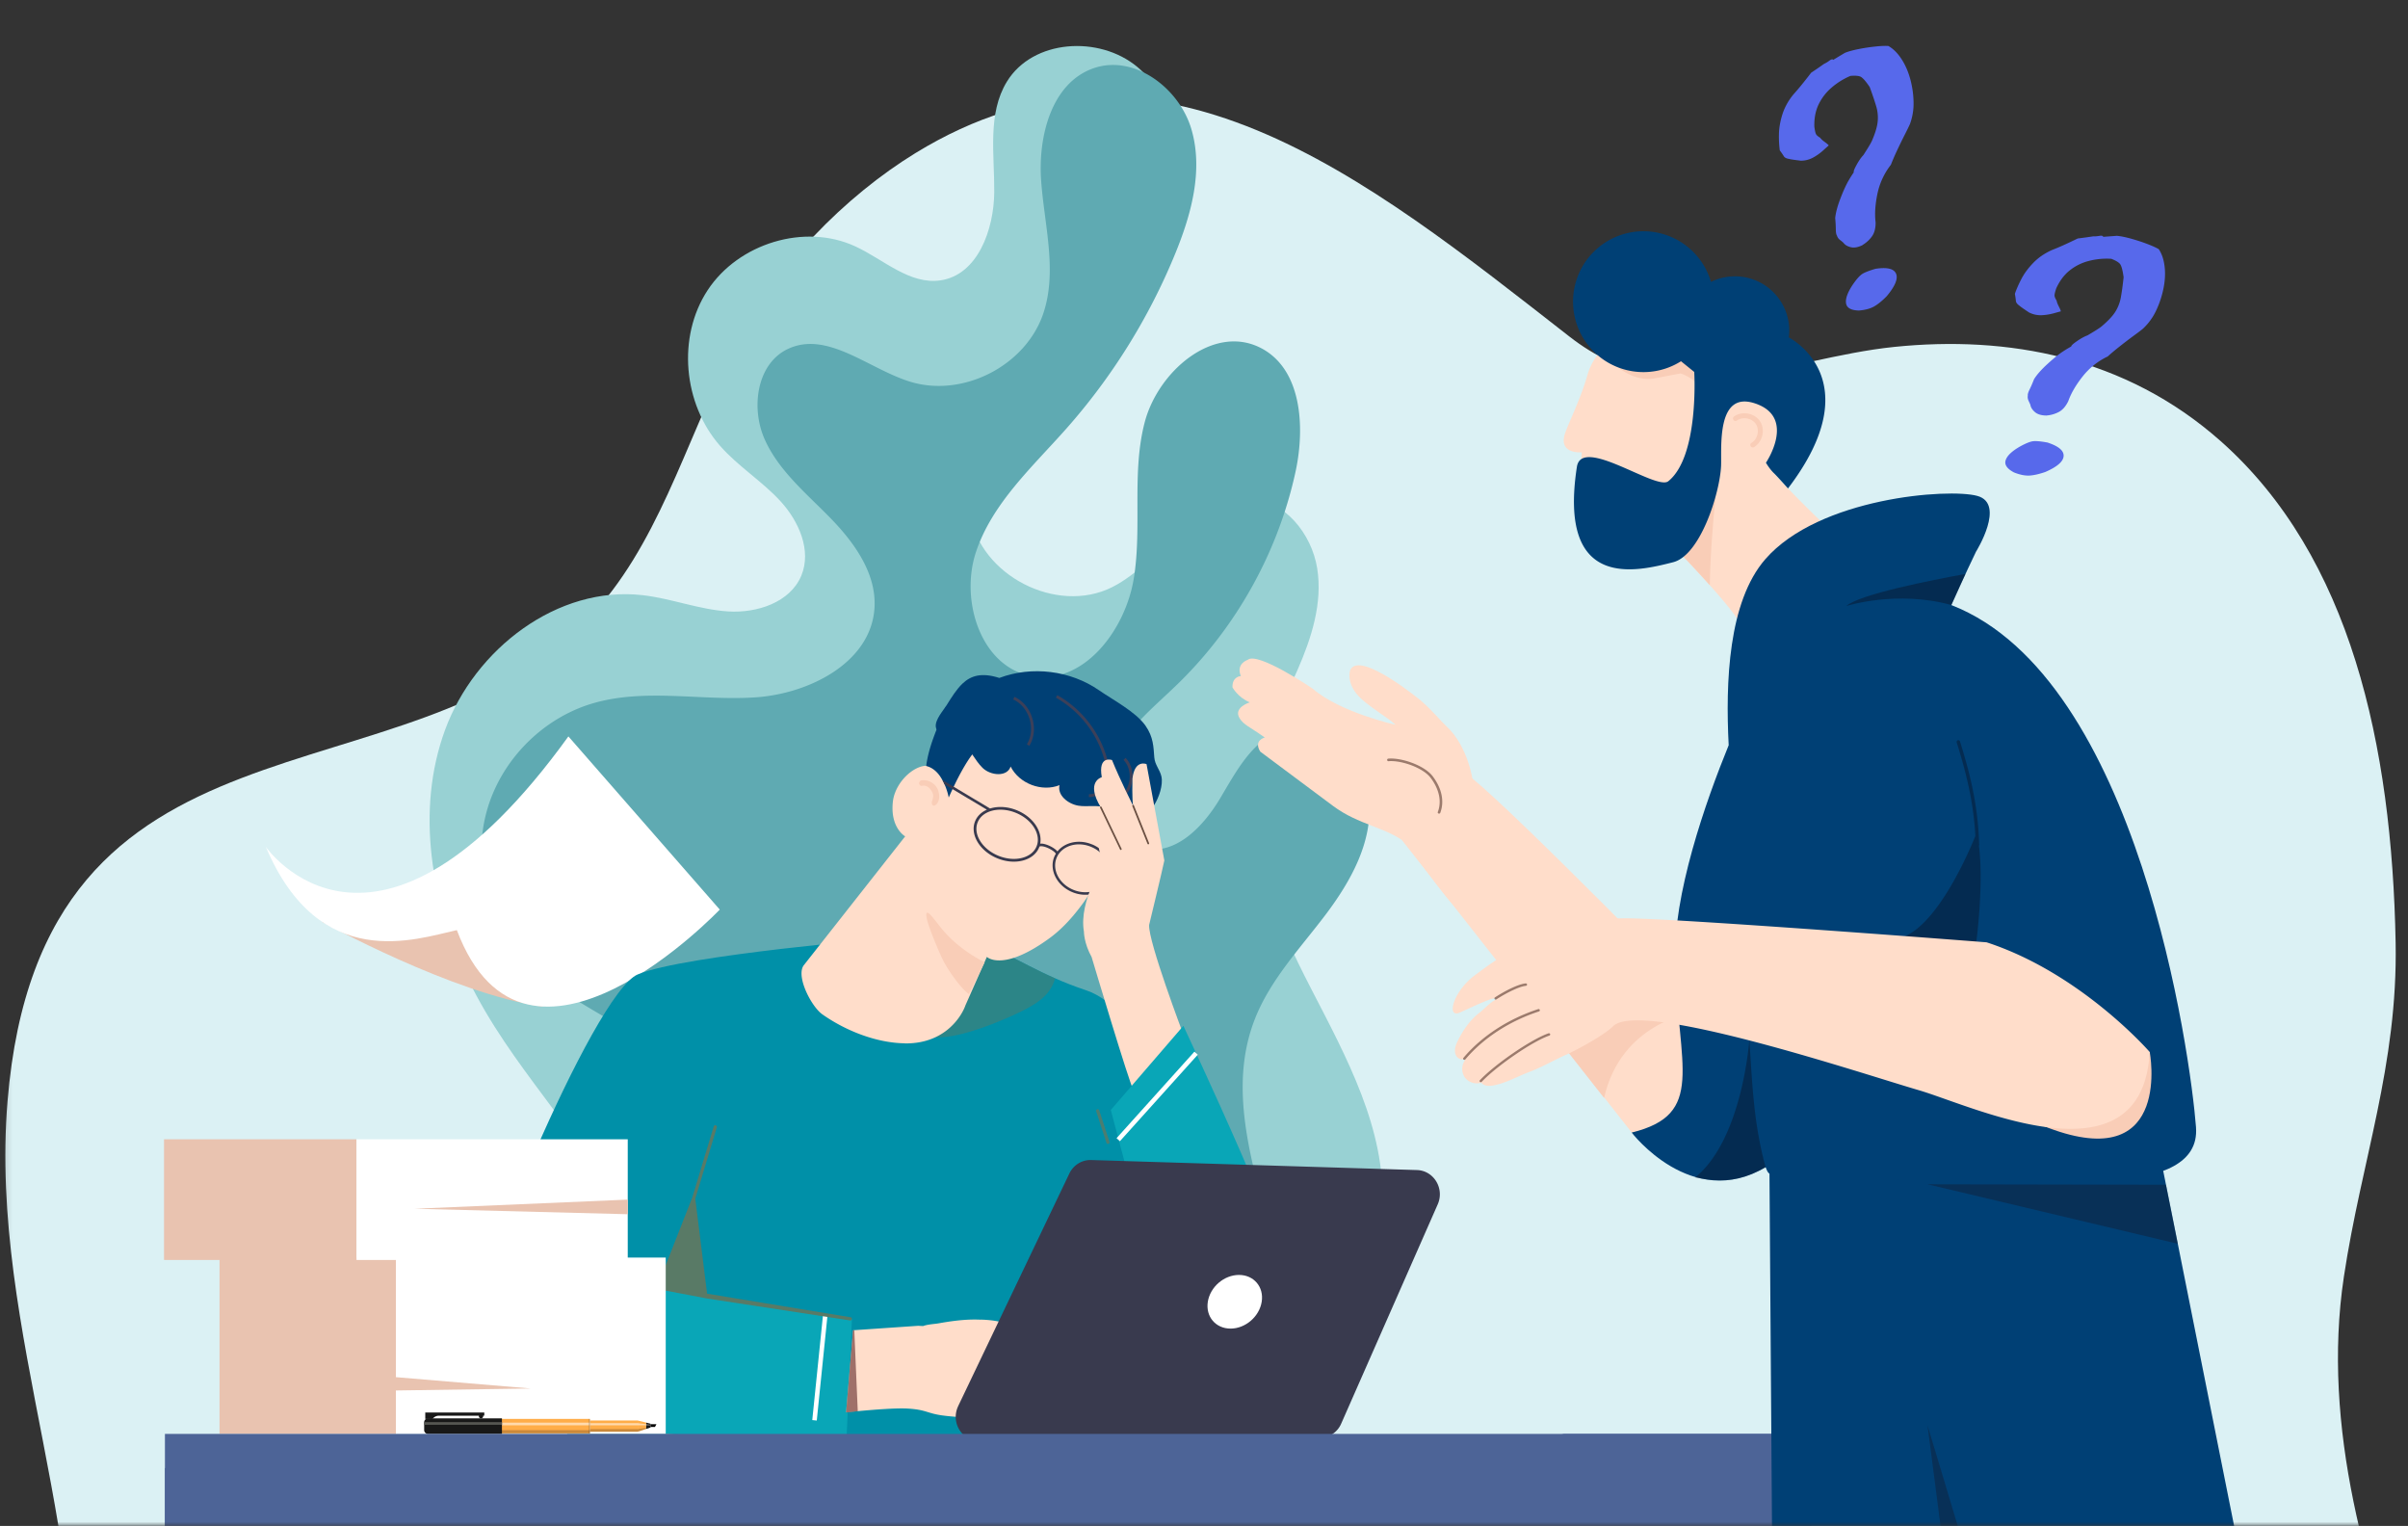 <svg width="292" height="185" fill="none" xmlns="http://www.w3.org/2000/svg"><rect width="100%" height="100%" fill="#333333" stroke="none"/><mask id="a" style="mask-type:luminance" maskUnits="userSpaceOnUse" x="0" y="0" width="292" height="185"><path d="M291.845 0H.155v185h291.69V0z" fill="#fff"/></mask><g mask="url(#a)"><path d="M276.148 307.135c13.654-.493 26.5-13.785 30.23-31.275 5.078-23.819-5.615-47.682-13.268-68.244-6.001-16.122-11.643-34.516-8.883-52.838 2.121-14.076 6.549-25.613 6.273-40.498-.445-23.925-5.437-46.81-21.205-60.79-11.615-10.3-25.928-12.831-39.59-11.431-13.402 1.372-26.701 8.643-39.386-1.25C165.597 21.532 140.142.69 111.004 18.563c-8.43 5.17-17.132 13.808-22.352 24.15-5.737 11.364-8.903 23.547-17.345 32.34C49.038 98.253 5 83.778.915 133.506c-2.314 28.16 11.367 54.534 7.362 82.686-2.209 15.515-9.775 28.819-13.927 43.423-3.643 12.818-5.386 48.005 10.99 48.005l270.808-.485z" fill="#DBF1F4"/><path d="M56.821 118.822c-4.53-9.4-6.447-20.534-2.85-30.332 3.595-9.795 13.63-17.534 23.992-16.328 3.485.406 6.833 1.747 10.334 1.967 3.505.221 7.507-1.088 8.868-4.325 1.281-3.052-.288-6.608-2.528-9.045-2.243-2.437-5.133-4.215-7.318-6.703-4.475-5.098-5.232-13.212-1.506-18.878s11.75-8.154 17.905-5.307c3.43 1.589 6.588 4.668 10.33 4.12 4.511-.666 6.482-6.147 6.518-10.705.031-4.562-.848-9.502 1.533-13.39 3.143-5.138 11.198-5.638 15.819-1.778s5.903 10.728 4.334 16.54c-1.57 5.812-5.524 10.701-9.933 14.802-3.469 3.229-7.298 6.111-10.291 9.79-2.988 3.679-5.109 8.406-4.376 13.09 1.163 7.425 10.512 12.223 17.222 8.84 6.061-3.056 9.877-11.24 16.651-10.8 4.251.277 7.527 4.318 8.201 8.525.675 4.207-.694 8.466-2.405 12.365-1.711 3.9-3.801 7.689-4.7 11.852-1.971 9.152 2.078 18.437 6.372 26.757 4.29 8.319 9.061 17.009 8.627 26.358-.359 7.76-4.444 15.093-10.279 20.223-5.836 5.13-13.288 8.185-20.925 9.609-12.44 2.314-25.629.382-36.882-5.402-9.711-4.992-19.04-13.311-23.976-23.192-5.11-10.232-13.694-18.177-18.737-28.645v-.008z" fill="#98D1D3"/><path d="M146.258 188.422c6.982-6.857 10.787-16.824 10.156-26.591-.839-12.988-8.974-26.098-4.266-38.23 1.846-4.759 5.461-8.568 8.545-12.637 3.083-4.069 5.792-8.895 5.318-13.977-.473-5.083-5.468-9.925-10.365-8.486-3.738 1.096-5.729 5.02-7.732 8.36-2.003 3.339-5.307 6.805-9.124 6.02-4.148-.852-5.666-6.423-4.089-10.354 1.577-3.931 5.098-6.667 8.13-9.62 7.109-6.92 12.133-15.953 14.254-25.645 1.214-5.54.765-12.645-4.33-15.14-5.701-2.792-12.329 2.925-13.942 9.064-1.612 6.143-.303 12.692-1.328 18.957-1.025 6.266-6.076 12.917-12.338 11.84-6.154-1.056-8.765-9.092-6.809-15.022 1.96-5.93 6.833-10.322 10.973-14.998A74.837 74.837 0 00142.492 30.8c1.972-4.806 3.446-10.168 1.976-15.148-1.471-4.98-6.904-9.069-11.821-7.393-5.118 1.747-6.782 8.237-6.396 13.634.387 5.398 1.988 10.962.269 16.091-2.134 6.372-9.795 10.283-16.21 8.276-5.031-1.577-10.007-6.206-14.774-3.95-3.777 1.786-4.51 7.14-2.807 10.957 1.703 3.816 5.07 6.569 7.988 9.561 2.918 2.993 5.607 6.762 5.323 10.93-.449 6.565-7.901 10.362-14.47 10.792-6.565.43-13.331-1.128-19.647.713-6.183 1.802-11.261 6.991-12.933 13.209-1.672 6.218.122 13.256 4.566 17.916 6.237 6.542 17.151 8.726 20.487 17.124 2.925 7.366-1.68 15.433-6.403 21.801-4.724 6.367-10.055 13.599-8.627 21.394 1.427 7.795 9.108 12.759 16.489 15.641 17.987 7.026 45.544 10.997 60.748-3.935l.008.008z" fill="#5FAAB2"/><path d="M39.05 111.752s15.831 8.746 26.769 10.291c-6.561-9.577-9.798-10.291-9.798-10.291H39.05z" fill="#E9C3B0"/><path d="M32.222 102.656s13.22 19.131 36.704-13.374l18.354 20.996s-23.484 24.729-31.882 2.488c-4.976 1.088-16.643 5.287-23.172-10.11h-.004z" fill="#fff"/><path d="M154.83 171.388l-38.94 4.795-14.755-.714s-20.503-1.435-32.76-3.016c-12.267-1.589-11.234-2.95-11.648-8.647-.414-5.694 15.25-43.427 20.61-45.67 2.822-1.187 10.586-2.291 17.285-3.08l.737-.083h.004c5.678-.654 10.413-1.056 10.413-1.056 5.848-.738 9.451-.501 12.318.28 1.372.366 2.571.855 3.769 1.427.099.051.193.095.292.142 1.743.84 3.501 1.841 5.78 2.835 1.12.501 2.374.993 3.809 1.474 3.34 1.112 6.841 5.398 10.074 10.772.099.158.197.324.296.489 7.014 11.849 12.712 40.048 12.712 40.048l.004.004z" fill="#0090A8"/><path d="M67.207 154.331l36.101 5.599-.709 15.61s-41.803-2.961-42.004-4.558c-.2-1.597 6.612-16.647 6.612-16.647v-.004z" fill="#09A6B7"/><path d="M99.806 159.362l-1.308 12.807.545.056 1.308-12.807-.545-.056z" fill="#fff"/><path opacity=".5" d="M127.939 118.609c-.186.792-.639 1.522-1.211 2.105-.792.801-1.786 1.365-2.795 1.865-3.143 1.554-15.527 6.94-12.389-1.183.588-1.522 1.644-2.823 2.752-4.021 1.12-1.211 2.37-2.382 3.797-3.17 1.373.366 2.571.855 3.77 1.427.098.051.193.095.292.142 1.742.84 3.501 1.841 5.78 2.835h.004z" fill="#597A66"/><path d="M119.887 172.208l-12.365-10.784 29.079-1.644-16.714 12.428z" fill="#AFAFAF"/><path d="M103.146 159.705l-17.403-2.862-1.428-11.522 2.606-8.634a.196.196 0 10-.374-.115l-2.598 8.604-4.35 11.087 6.215 1.179 17.265 2.646h.032a.194.194 0 00.193-.162.198.198 0 00-.161-.225l.003.004z" fill="#597A66"/><path d="M109.699 126.502c5.154.075 7.05-3.651 7.37-4.609l2.602-5.879s1.924 1.893 7.645-2.306c.974-.714 1.904-1.613 2.776-2.634a26.6 26.6 0 001.979-2.646c3.174-4.798 5.252-10.811 5.398-13.859.205-4.392-14.352-7.59-18.196-7.57-3.553.02-4.476 7.258-4.594 8.35-.091-.22-.331-.69-.875-1.651-1.293-2.291-5.205.398-5.536 3.536-.331 3.131 1.471 4.156 1.498 4.164l-12.258 15.578c-1.076 1.27.856 5.047 2.216 6.005 2.811 1.98 6.541 3.462 9.979 3.51l-.004.011z" fill="#FFDDCA"/><path d="M118.496 90.8c-1.009.938-2.169 3.154-2.851 4.585-.047.103-.094.197-.138.288-.288.611-.461 1.021-.461 1.021s-.134-.753-.505-1.6a7.125 7.125 0 00-.26-.529c-.422-.757-1.057-1.482-1.971-1.695.319-2.339 1.186-4.243 2.417-7.255l3.769 5.185z" fill="#004075"/><path d="M113.118 97.64c-.138-.102-.138-.362-.106-.469.15-.505.264-.777-.048-1.266-.307-.488-.638-.721-1.21-.626-.106.02-.311-.115-.304-.336 0-.11.134-.311.241-.33a1.91 1.91 0 011.889.843c.39.619.449 1.581-.044 2.066-.079.075-.244.244-.418.114v.004zm4.369 22.881c-1.053-.78-2.472-2.835-3.075-3.998-.458-.871-1.96-4.408-2.07-5.386-.158-1.419 1.107.627 2.152 1.81 1.219 1.388 2.91 2.709 4.909 3.718l-1.912 3.856h-.004z" fill="#F9CDB7"/><path d="M116.706 82.886c1.033-.981 2.323-1.38 4.475-.694 3.951-1.486 8.616-.91 12.089 1.495 1.696 1.175 4.46 2.618 5.635 4.294.966 1.38.966 2.558 1.068 3.848.071.91.682 1.482.864 2.314.224 1.03-.304 2.54-.84 3.395-.627.998-1.692 1.763-2.871 1.841-1.403.099-1.837-.895-2.933-1.4-.99-.453-2.374-.118-3.434-.3-1.242-.212-2.567-1.257-2.279-2.487-2.157.856-4.886-.185-5.93-2.26-.418 1.294-2.425 1.113-3.399.166-.974-.946-1.487-2.33-2.587-3.13-.56-.406-1.234-.627-1.833-.974-.6-.347-1.175-.182-1.254-.872-.103-.871.911-1.987 1.289-2.59.655-1.049 1.242-1.983 1.944-2.65l-.004.004z" fill="#004075"/><path d="M124.82 90.421l-.3-.185c.536-.867.655-1.983.324-3.068-.332-1.084-1.053-1.947-1.98-2.365l.146-.32c1.017.462 1.81 1.404 2.169 2.583.359 1.179.228 2.401-.359 3.355zm7.212 6.209l.024-.35c.93.06 1.703-.745 1.959-1.53.241-.741.202-1.62-.126-2.76a12.52 12.52 0 00-5.851-7.405l.174-.303a12.871 12.871 0 016.016 7.613c.347 1.21.387 2.153.123 2.966-.3.914-1.211 1.845-2.319 1.774v-.004zm4.041.17l-.209-.28c.635-.469 1.041-1.241 1.116-2.117.075-.875-.197-1.703-.741-2.275l.252-.244c.615.642.923 1.57.84 2.547-.083.978-.54 1.837-1.254 2.37h-.004z" fill="#3C4059"/><path d="M121.059 103.748c-1.967-.808-3.091-2.634-2.5-4.065.588-1.432 2.67-1.94 4.637-1.132 1.968.808 3.091 2.634 2.5 4.065-.588 1.432-2.669 1.94-4.637 1.132zm9.092 4.132c-1.707-.702-2.614-2.441-2.022-3.88.591-1.439 2.46-2.038 4.167-1.336 1.708.701 2.614 2.44 2.023 3.879-.591 1.44-2.46 2.039-4.168 1.337zm2.264-5.508c-1.585-.655-3.305-.256-4.188.855-.299-.374-1.001-.753-1.541-.887a1.477 1.477 0 00-.549-.055c.288-1.514-.875-3.245-2.815-4.041-1.139-.47-2.314-.517-3.264-.221l-4.413-2.638-1.364-.82c.099.177.182.355.26.528l.966.58 4.164 2.492c-.65.288-1.163.76-1.423 1.392-.659 1.604.544 3.623 2.685 4.502 2.141.88 4.416.292 5.074-1.313.016-.035.024-.074.04-.11.11-.055.307-.051.568.012.571.15 1.265.568 1.423.859a2.326 2.326 0 00-.193.367c-.659 1.597.327 3.525 2.192 4.29 1.865.769 3.919.091 4.578-1.506.658-1.597-.328-3.525-2.193-4.29l-.007.004z" fill="#393A4E"/><path d="M139.034 92.641s-1.447-.623-1.711 1.77c0 0-.071 2.634.087 3.293 0 0-1.64-3.257-2.563-5.556 0 0-1.715-.619-1.242 2.078 0 0-2.023.528-.118 3.66 0 0-1.258.673-.659 2.629.32 1.041.288 2.902 1.061 4.101 0 0-3.103 4.554-2.449 8.335 0 0-.012 1.38.931 3.075 0 0 4.601 15.445 5.094 16.178l6.029-6.802s-4.267-11.241-4.148-13.259c0 0 1.612-6.66 1.845-7.819l-2.157-11.679v-.004z" fill="#FFDDCA"/><path opacity=".75" d="M139.244 102.364c-.044 0-.079-.023-.099-.067l-1.833-4.558a.108.108 0 01.059-.138c.055-.023.114.004.138.06l1.833 4.557a.107.107 0 01-.098.146zm-3.328.686a.109.109 0 01-.095-.059l-2.425-5.063a.107.107 0 01.047-.138.107.107 0 01.138.048l2.425 5.063a.106.106 0 01-.094.149h.004z" fill="#382015"/><path d="M143.498 124.37s14.427 30.604 12.984 32.252c-1.443 1.649-14.9 2.181-15.594.517-.694-1.664-6.187-22.565-6.187-22.565l8.797-10.2v-.004z" fill="#09A6B7"/><path d="M135.802 138.359l-.406-.367 9.443-10.492.406.371-9.443 10.488z" fill="#fff"/><path d="M128.815 166.826c-.036.209-.264.331-.442.237-1.033-.537-2.066-1.077-3.099-1.613a1.194 1.194 0 00-.043.095s1.045 2.093-.639 3.517c0 0 .603 1.269-.907 2.57 0 0 .872 1.057.142 1.668-.729.607-3.927-1.467-4.467-1.474-.347 0-2.228.09-4.251-.123l-.228-.023c-.146-.016-.292-.032-.438-.052-2.023-.248-2.034-.709-4.345-.851-1.475-.091-4.353.15-6.084.315-.844.083-1.415.146-1.415.146l.843-9.96.15-.008 7.768-.532c.193.016.386.024.579.032.552-.213 1.42-.245 1.873-.328 1.554-.279 3.166-.496 4.728-.457.122 0 .244.008.37.016l-.015-.012c1.695.043 3.308.331 4.368 1.112.071.055.142.11.205.162a15.948 15.948 0 014.018 2.775c.761.726 1.491 1.747 1.325 2.788h.004z" fill="#FFDDCA"/><path d="M121.126 163.163a.072.072 0 01-.015-.094c.019-.032.067-.044.098-.02.45.296.974.548 1.534.812.93.442 1.896.903 2.5 1.601a.067.067 0 01-.008.099c-.032.027-.075.023-.099-.008-.587-.678-1.537-1.128-2.456-1.565-.564-.269-1.096-.521-1.55-.825h-.004zm-.446 3.21a.073.073 0 01-.019-.087.071.071 0 01.094-.035c1.408.662 3.005 1.415 3.959 2.772a.07.07 0 01-.016.098.07.07 0 01-.099-.016c-.93-1.328-2.507-2.07-3.903-2.724-.004 0-.008-.004-.016-.008zm-1.616 2.318c-.028-.024-.036-.067-.012-.095a.07.07 0 01.099-.015c.532.374 1.135.705 1.719 1.029 1.029.568 2.093 1.159 2.858 2.007a.068.068 0 01-.004.098.068.068 0 01-.098-.004c-.749-.832-1.802-1.415-2.823-1.975-.588-.323-1.195-.659-1.735-1.037l-.004-.008z" fill="#7E4B39"/><path opacity=".6" d="M104.014 171.097c-.844.082-1.415.146-1.415.146l.843-9.96.15-.008.422 9.822z" fill="#602929"/><path d="M134.354 138.685a.193.193 0 01-.185-.134l-1.242-3.812a.194.194 0 11.37-.119l1.242 3.813a.194.194 0 01-.126.245c-.019.007-.039.007-.059.007z" fill="#597A66" opacity=".85"/><path d="M48.006 173.849h32.722v-21.382H48.006v21.382z" fill="#fff"/><path d="M26.62 173.849h21.385v-21.386H26.62v21.386z" fill="#E9C3B0"/><path d="M64.365 168.341l-16.36-1.376v1.616l16.36-.24z" fill="#E9C3B0"/><path d="M116.189 170.477l13.481-28.195c.493-1.033 1.53-1.676 2.646-1.64l39.511 1.214c2.039.063 3.36 2.243 2.516 4.156l-11.707 26.591a2.857 2.857 0 01-2.574 1.727l-41.282.39c-2.125.02-3.529-2.279-2.587-4.243h-.004z" fill="#393A4E"/><path d="M152.997 157.825c-.284 1.798-1.972 3.253-3.777 3.253-1.806 0-3.04-1.455-2.757-3.253.284-1.798 1.972-3.253 3.778-3.253s3.04 1.455 2.756 3.253z" fill="#fff"/><path d="M71.536 172.22v1.364h5.788v-1.364h-5.788z" fill="#FFAD49"/><path opacity=".55" d="M71.536 172.543v.261h5.788v-.261h-5.788z" fill="#fff"/><path opacity=".21" d="M71.536 173.261v.323h5.788v-.323h-5.788z" fill="#030303"/><path d="M60.606 172.027v1.755h10.926v-1.755H60.606z" fill="#FFAD49"/><path opacity=".55" d="M60.606 172.48v.324h10.926v-.324H60.606z" fill="#fff"/><path opacity=".21" d="M60.61 173.391v.391h10.926v-.391H60.61z" fill="#030303"/><path opacity=".21" d="M71.406 172.027v1.755h.13v-1.755h-.13z" fill="#030303"/><path d="M78.365 173.237l-1.04.347v-1.364l1.04.26v.757z" fill="#FFAD49"/><path d="M78.886 172.611v.453l-.52.173v-.757l.52.131zm-27.451.764v-.942a.47.47 0 01.47-.469h8.962v1.885h-8.962a.47.47 0 01-.47-.47v-.004z" fill="#181818"/><path d="M51.44 172.417v.323h9.43v-.323h-9.43z" fill="#555651"/><path d="M58.722 171.636h-.13v.056a.273.273 0 01-.237.272.26.26 0 01-.284-.261v-.063h-4.85a.96.96 0 00-.619.229l-.189.162h-.844v-.781h7.157v.39l-.004-.004z" fill="#181818"/><path opacity=".55" d="M77.324 172.803h1.562v-.067l-1.562-.193v.26z" fill="#fff"/><path opacity=".21" d="M77.324 173.261l1.562-.237v.04l-1.562.52v-.323z" fill="#030303"/><path d="M78.886 173.001h.536l.177-.328h-.713v.328z" fill="#030303"/><path d="M219.631 173.845H19.999v11.15h199.632v-11.15z" fill="#4D6497"/><path d="M219.631 173.845v11.15H19.999v-6.967c.028-.907 51.88.998 56.15 1.136 19.132.607 38.282.78 57.417.142 18.464-.615 38.037-.627 56.075-5.461h29.99z" fill="#4D6497"/><path d="M19.889 152.758H43.23v-14.632H19.89v14.632z" fill="#E9C3B0"/><path d="M43.23 152.758h32.892v-14.632H43.23v14.632z" fill="#fff"/><path d="M50.292 146.548l25.83-1.108v1.771l-25.83-.663z" fill="#E9C3B0"/><path d="M291.178 286.505h-23.015l-25.818-85.044-.311 85.044h-26.433l-1.077-150.775 46.436-.584 1.691 8.489 1.435 7.16 27.092 135.71z" fill="#004075"/><path d="M233.734 172.8l8.616 28.661-.138 36.787-8.478-65.448zm30.353-22.005l-30.357-7.215 28.921.055 1.436 7.16z" fill="#15192D" opacity=".41"/><path d="M228.404 70.408s-16.572 7.996-16.931 6.103c-.177-.942-2.172-3.363-4.128-5.551-1.967-2.208-3.895-4.18-3.895-4.18s-.359-.102-.951-.264c-1.936-.528-6.328-1.688-8.548-1.936-2.894-.323-2.145-9.743-2.145-9.743s-2.89.276-2.023-2.306c.367-1.096 1.936-4.31 2.717-7.074.781-2.764 3.111-4.298 3.111-4.298 7.732-.599 14.029 8.45 14.029 8.45 1.786-2.082 5.086-.745 5.776 1.739.69 2.484-1.277 4.747-1.277 4.747a.03.03 0 00.008.016c.142.252.414.61.784 1.049 1.12 1.32 3.147 3.379 5.292 5.48a302.594 302.594 0 003.142 3.032 458.98 458.98 0 005.039 4.736z" fill="#FFDDCA"/><path d="M194.716 43.12s2.642 3.374 5.985 2.74l3.076-.584c1.009.268 2.33 1.404 2.33 1.404l-.051-3.336-11.34-.225zm13.354 16.918c-.059.213-.705 6.746-.729 10.918a140.059 140.059 0 00-3.896-4.18s-.358-.102-.95-.264l5.575-6.478v.004z" fill="#F9CDB7"/><path d="M216.921 40.915a6.587 6.587 0 00-9.443-6.738 8.535 8.535 0 00-16.576 3.994 8.536 8.536 0 0012.941 5.626l1.605 1.297s.623 10.232-3.151 13.253c-1.459 1.167-10.496-5.552-11.079-1.743-2.33 15.156 7.349 12.656 11.667 11.56 3.316-.84 5.681-8.426 5.816-11.686.09-2.189-.596-9.097 4.065-7.587 5.145 1.664 1.376 7.212 1.376 7.212s.441.761.958 1.254c.43.41 1.715 1.86 1.715 1.86 10.121-13.275.114-18.298.114-18.298l-.008-.004z" fill="#004075"/><path d="M212.6 54.242a.302.302 0 01-.315-.142.3.3 0 01.106-.41c.355-.21.619-.584.722-1.033.106-.45.035-.903-.189-1.246-.225-.343-.615-.588-1.065-.674-.453-.083-.903.007-1.234.248a.298.298 0 01-.418-.067.302.302 0 01.067-.422c.465-.335 1.084-.465 1.695-.35.616.114 1.144.453 1.459.934.316.48.414 1.104.272 1.71-.142.608-.508 1.124-1.001 1.416a.236.236 0 01-.095.036h-.004z" fill="#F9CDB7"/><path d="M197.866 137.307l-1.285-1.633-7.306-9.297-19.277-24.529 8.513-7.495c6.001 4.929 27.45 26.934 27.45 26.934.69 17.412-8.095 16.024-8.095 16.024v-.004z" fill="#FFDDCA"/><path d="M205.113 122.813s-8.556 1.218-10.598 10.302l-6.518-8.295c1.881-.395 16-2.705 17.116-2.007z" fill="#F9CDB7"/><path d="M266.295 136.684c-.662-8.742-6.979-54.491-29.67-63.327 0 0 1.806-4.037 2.992-6.474 0 0 3.632-5.804.162-6.758-3.466-.958-19.202.193-25.711 7.669-4.499 5.173-4.834 14.927-4.444 22.553-2.807 6.884-6.762 18.133-6.514 26.354.379 12.661 3.746 18.405-5.248 20.61 0 0 7.275 9.533 16.237 4.199.118.323.237.56.355.69 2.129 2.231 17.66.426 25.727.619s26.772 2.61 26.11-6.135h.004z" fill="#004075"/><path opacity=".4" d="M214.103 141.51c-3.576 2.046-6.072 1.691-8.544 1.245 5.768-4.676 6.572-16.725 6.572-16.725.363 5.449.513 10.153 1.972 15.483v-.003zm25.865-38.991c.067-.036.024-.225.024-.304-.154-4.972-1.278-8.97-2.319-12.325a.21.21 0 00-.26-.138.211.211 0 00-.138.26c.97 3.13 2.015 6.825 2.263 11.347-.682 1.688-4.286 10.185-8.422 12.097-4.593 2.125 8.541.694 8.541.694s.922-6.88.311-11.631z" fill="#0B0E1C"/><path d="M260.684 127.548s2.736 14.423-11.58 9.455c-14.317-4.968 11.58-9.455 11.58-9.455z" fill="#F9CDB7"/><path d="M175.636 109.04c1.786 2.078 2.661 3.024 6.387 4.053.403.11 1.38.307 1.759.335 5.993.434 5.433-4.274 3.407-7.117l-8.549-11.36s-.504-4.384-3.249-6.907c-.725-.666-1.45-1.652-3.091-3.103 0 0-7.326-6.068-8.544-3.754-.114.22-.603 2.023 1.703 3.876 1.826 1.463 2.555 1.75 3.77 2.811 0 0-6.766-1.51-10.055-4.388 0 0-6.687-4.542-7.885-3.482 0 0-1.447.462-.82 1.964 0 0-1.057.027-1.018 1.36 0 0 .619 1.199 2.098 1.826 0 0-2.035.623-1.234 1.924.512.828 1.218 1.025 3.055 2.338 0 0-1.399.339-.544 1.715 3.052 2.28 5.749 4.274 8.809 6.569 3.119 2.338 6.466 2.586 8.883 4.522 0 0 3.62 5.075 5.114 6.81l.004.008z" fill="#FFDDCA"/><path opacity=".5" d="M174.686 98.446c.469-1.364.13-2.902-.962-4.341-.998-1.313-3.789-2.267-5.374-2.13a.155.155 0 00-.142.17c.008.087.082.15.169.142 1.51-.13 4.156.769 5.098 2.007.608.8 1.526 2.393.884 4.14-.048.087.011.17.09.201a.157.157 0 00.201-.09l.036-.1z" fill="#38180F"/><path opacity=".4" d="M238.339 69.584c-.895 1.94-1.715 3.769-1.715 3.769-6.624-1.834-12.731.118-12.731.118 1.549-1.407 10.287-3.13 14.446-3.888z" fill="#0B0E1C"/><path d="M177.584 128.648a1.802 1.802 0 00.09 2.035 1.8 1.8 0 001.956.571c.315.45.978.438 1.518.332 1.546-.3 2.89-1.096 4.345-1.641 1.514-.567 2.91-1.399 4.385-2.054 1.364-.603 4.664-2.401 5.737-3.477 3.288-3.289 30.541 5.87 37.043 7.755 6.502 1.885 27.123 11.813 28.022-4.625 0 0-8.3-9.561-19.782-13.299 0 0-35.852-2.792-43.348-2.906-9.573-.146-16.264 5.094-18.693 6.892-2.665 1.972-3.517 5.287-1.817 4.523 2.176-.982 4.546-2.137 4.329-1.554-.757.394-1.349 1.108-2.015 1.621-1.112.855-1.987 2.148-2.594 3.402-.15.312-.288.639-.324.986-.035.347.044.718.284.97.237.252.651.351.95.17l-.09.299h.004z" fill="#FFDDCA"/><path opacity=".5" d="M181.365 121.188a.145.145 0 01-.079-.268c1.502-.966 2.965-1.633 3.73-1.692a.148.148 0 01.158.134.148.148 0 01-.134.158c-.71.059-2.153.722-3.596 1.648a.141.141 0 01-.079.024v-.004zm-3.797 7.306a.15.15 0 01-.094-.035.141.141 0 01-.016-.205c2.22-2.63 5.445-4.728 9.076-5.911a.15.15 0 01.186.095.15.15 0 01-.095.185c-3.58 1.167-6.758 3.233-8.942 5.824a.142.142 0 01-.111.051l-.004-.004zm1.999 2.709a.154.154 0 01-.102-.039.144.144 0 01-.004-.205c1.885-1.988 6.32-5.012 8.327-5.682a.15.15 0 01.186.091.151.151 0 01-.091.185c-1.976.658-6.348 3.643-8.209 5.603a.143.143 0 01-.107.047z" fill="#38180F"/><path d="M248.027 57.219c-.765.264-1.411.41-1.947.438-.537.027-1.156-.1-1.858-.379-.851-.45-1.186-.946-1.009-1.486.174-.54.753-1.093 1.735-1.657.702-.386 1.234-.599 1.593-.642.359-.04.938.012 1.735.158 1.348.437 2.003.985 1.963 1.644-.039.658-.776 1.3-2.212 1.924zm.142-6.841c-.619-.004-1.084-.142-1.403-.414-.316-.272-.501-.56-.556-.864-.008-.05-.075-.2-.194-.449-.122-.248-.161-.477-.118-.686-.027-.154.047-.402.217-.75.17-.346.351-.76.536-1.237.331-.54.876-1.16 1.644-1.861.765-.702 1.424-1.227 1.98-1.578.311-.205.607-.378.891-.532-.016-.102.213-.32.698-.65.481-.332.903-.564 1.265-.694.911-.533 1.483-.895 1.719-1.096.773-.651 1.325-1.239 1.66-1.767a4.959 4.959 0 00.675-1.766c.118-.65.228-1.46.331-2.417-.118-.891-.272-1.44-.461-1.644-.19-.205-.533-.403-1.03-.596a8.694 8.694 0 00-2.76.268 6.144 6.144 0 00-2.286 1.14c-.659.524-1.203 1.242-1.621 2.149-.154.45-.225.749-.217.903.008.153.091.354.249.599.035.205.126.441.268.714.142.272.224.473.248.599-.15.035-.441.118-.883.24a6.71 6.71 0 01-1.435.225 3.087 3.087 0 01-1.53-.327c-.698-.461-1.092-.741-1.187-.836-.264-.185-.402-.375-.418-.568a10.222 10.222 0 00-.122-.86c.177-.528.441-1.127.785-1.793.346-.67.828-1.321 1.45-1.964.62-.639 1.381-1.16 2.276-1.561.761-.288 1.797-.753 3.11-1.392a58.383 58.383 0 001.865-.256c.233.008.489-.012.769-.06.28-.047.434-.007.454.119.114-.008.343-.028.686-.052l.97-.074c.469.043 1.049.157 1.739.35.69.194 1.344.407 1.963.643.619.237 1.08.446 1.38.627.363.54.599 1.222.702 2.05.106.828.067 1.712-.118 2.654a11.696 11.696 0 01-.887 2.709 7.213 7.213 0 01-1.609 2.224c-.201.17-.576.457-1.124.855-.548.402-1.116.836-1.711 1.305-.592.47-1.073.872-1.439 1.21a8.532 8.532 0 00-3.048 2.43c-.82 1.04-1.4 2.034-1.735 2.984-.311.643-.698 1.08-1.159 1.321-.461.24-.954.383-1.487.422l.008.004zm-19.364-14.486c-.563.58-1.08.998-1.545 1.262-.465.264-1.077.43-1.834.493-.962-.02-1.482-.316-1.569-.876-.087-.56.185-1.313.812-2.259.458-.662.836-1.092 1.14-1.29.303-.197.844-.405 1.62-.634 1.404-.213 2.232-.016 2.492.591.26.607-.114 1.51-1.116 2.71v.003zm-2.937-6.179c-.556.273-1.033.36-1.439.257-.406-.099-.698-.276-.883-.525a3.186 3.186 0 00-.375-.315c-.221-.166-.355-.355-.414-.56-.091-.126-.138-.378-.142-.769a15 15 0 00-.075-1.344c.055-.631.264-1.432.635-2.398.371-.97.725-1.735 1.065-2.298.189-.32.374-.611.559-.872-.059-.082.048-.378.332-.895.283-.512.556-.907.824-1.186.575-.884.922-1.467 1.045-1.747.402-.927.63-1.7.693-2.323a4.83 4.83 0 00-.189-1.884 36.024 36.024 0 00-.784-2.31c-.505-.746-.888-1.168-1.148-1.266-.26-.099-.658-.123-1.187-.075a8.694 8.694 0 00-2.346 1.474 6.223 6.223 0 00-1.537 2.043c-.355.765-.517 1.648-.489 2.645.063.47.134.773.209.907.075.134.24.276.489.422.122.166.307.34.56.517.248.181.414.319.488.422-.114.098-.343.303-.682.61a6.448 6.448 0 01-1.183.844 3.093 3.093 0 01-1.518.395c-.832-.099-1.309-.174-1.435-.217-.319-.047-.528-.154-.627-.32a9.807 9.807 0 00-.493-.713 13.234 13.234 0 01-.102-1.96c.012-.753.15-1.553.418-2.405.268-.848.714-1.652 1.333-2.413.548-.6 1.269-1.479 2.156-2.638.477-.315.994-.67 1.55-1.064a3.75 3.75 0 00.662-.399c.229-.17.383-.2.462-.094l.587-.355c.292-.177.572-.343.836-.5.438-.174 1.009-.328 1.711-.466a22.265 22.265 0 012.043-.304c.658-.067 1.163-.086 1.518-.055.563.32 1.08.824 1.545 1.518.465.694.824 1.502 1.085 2.425.256.923.398 1.865.417 2.82a7.19 7.19 0 01-.441 2.708c-.107.24-.312.666-.619 1.27-.308.603-.623 1.25-.943 1.931a28.902 28.902 0 00-.745 1.724 8.544 8.544 0 00-1.636 3.536c-.268 1.298-.343 2.449-.217 3.446.008.714-.142 1.282-.441 1.7a3.786 3.786 0 01-1.144 1.045l.012.011z" fill="#5769EB"/></g></svg>
